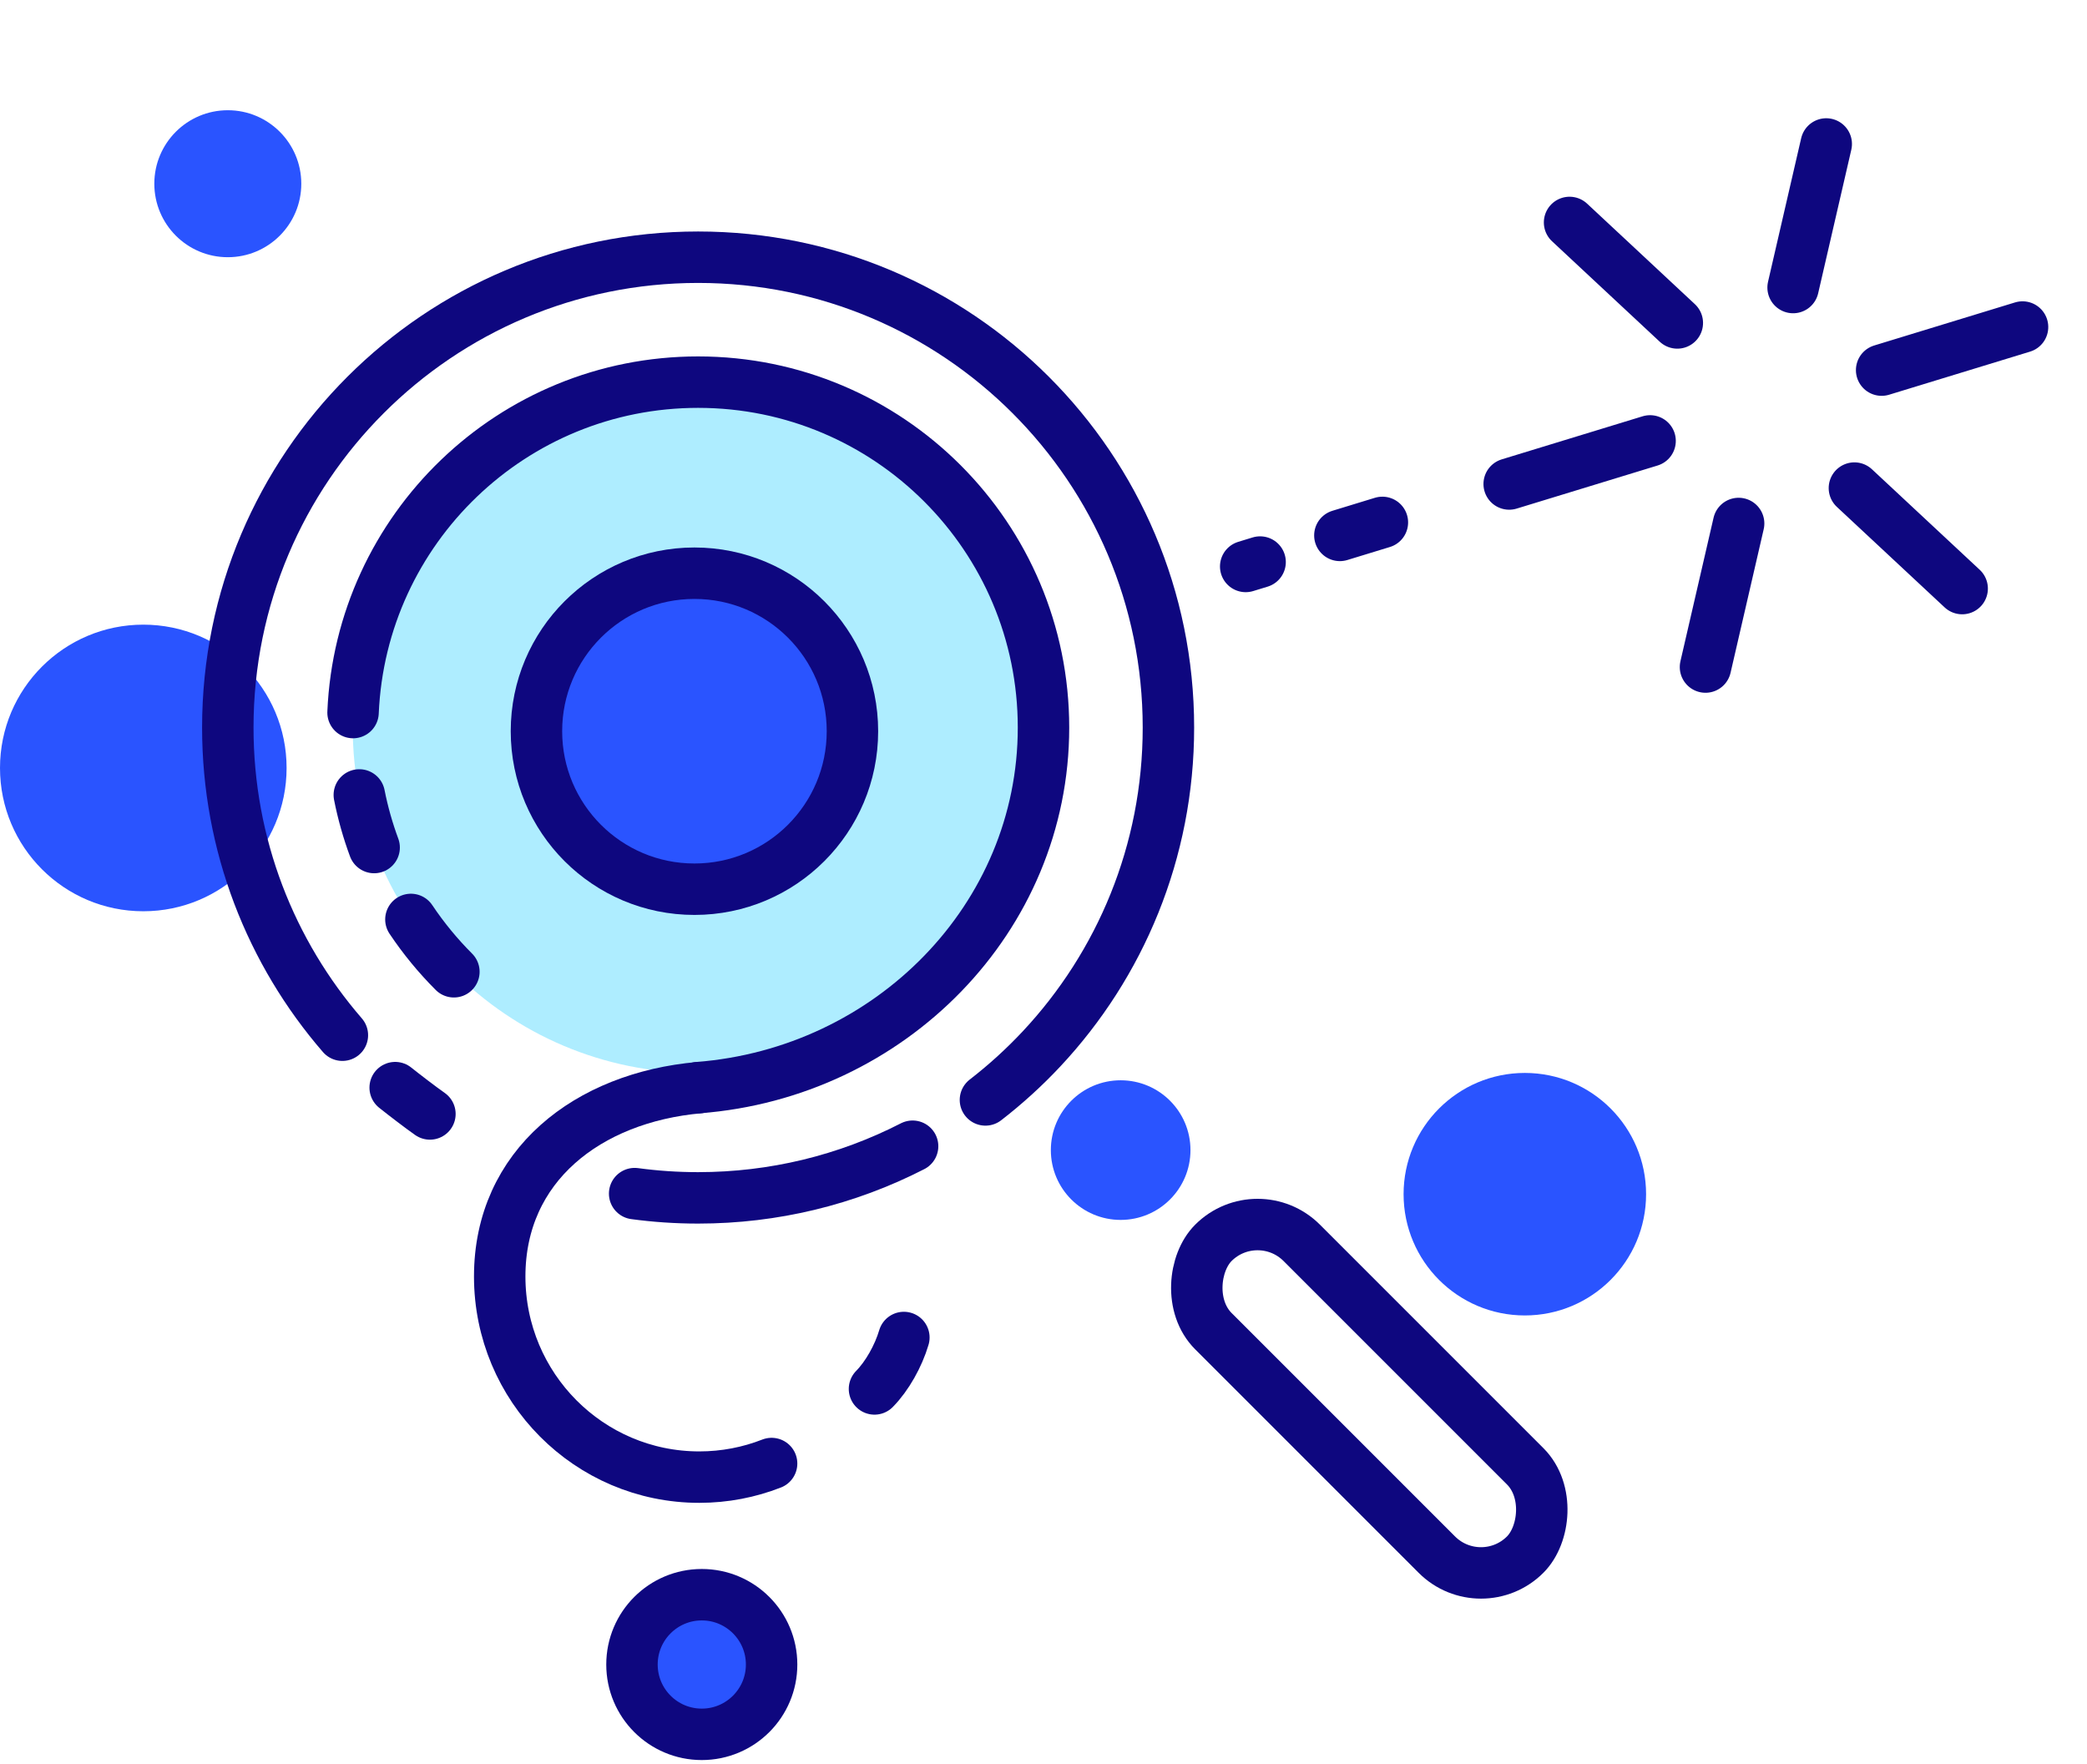 <?xml version="1.0" encoding="UTF-8"?>
<svg width="284px" height="240px" viewBox="0 0 284 240" version="1.1" xmlns="http://www.w3.org/2000/svg" xmlns:xlink="http://www.w3.org/1999/xlink">
    <title>005 Number look up</title>
    <g id="Illustrations" stroke="none" stroke-width="1" fill="none" fill-rule="evenodd">
        <g id="005-Number-look-up" transform="translate(-51, -4)">
            <g transform="translate(51, 9.184)">
                <path d="M95,140.816 C120.957,140.816 142,119.773 142,93.816 C142,67.858 120.957,46.816 95,46.816 C69.043,46.816 48,67.858 48,93.816 C48,106.794 53.261,118.544 61.766,127.05 C70.271,135.555 82.021,140.816 95,140.816 Z" id="Oval-Copy-2" fill="#AEEDFF"></path>
                <circle id="Oval-Copy-5" fill="#2A54FF" cx="207.5" cy="157.316" r="16.5"></circle>
                <rect id="Rectangle" stroke="#0E077F" stroke-width="7" transform="translate(186.333, 185.148) rotate(45) translate(-186.333, -185.148)" x="156.333" y="176.648" width="60" height="17" rx="8.5"></rect>
                <circle id="Oval" fill="#2A54FF" cx="152.5" cy="151.316" r="9.5"></circle>
                <circle id="Oval-Copy-3" fill="#2A54FF" cx="19.5" cy="99.316" r="19.5"></circle>
                <circle id="Oval-Copy-4" fill="#2A54FF" cx="31" cy="19.816" r="10"></circle>
                <path d="M240.632,9.816 L240.632,29.866 M240.632,62.816 L240.632,82.866 M272.264,28.078 L254.899,38.104 M272.264,28.078 L254.899,38.104 M226.364,54.578 L209,64.604 M226.364,54.578 L209,64.604 M193.364,73.578 L188.124,76.604 M178.364,82.578 L176.588,83.604 M272.264,64.604 L254.899,54.578 M272.264,64.604 L254.899,54.578 M226.364,38.104 L209,28.078 M226.364,38.104 L209,28.078" id="Combined-Shape" stroke="#0E077F" stroke-width="7" stroke-linecap="round" transform="translate(224.426, 46.71) rotate(13) translate(-224.426, -46.71)"></path>
                <circle id="Oval" fill="#2A54FF" cx="94.5" cy="94.316" r="21.5"></circle>
                <circle id="Oval-Copy" stroke="#0E077F" stroke-width="7" stroke-linecap="round" cx="94.5" cy="94.316" r="21.5"></circle>
                <path d="M48.895,102.988 C49.381,105.448 50.06,107.839 50.914,110.145 M55.916,119.929 C57.632,122.492 59.593,124.876 61.766,127.05 M95,142.816 C121.104,140.816 142,119.773 142,93.816 C142,67.858 120.957,46.816 95,46.816 C69.725,46.816 49.11,66.766 48.043,91.778" id="Shape" stroke="#0E077F" stroke-width="7" stroke-linecap="round"></path>
                <circle id="Oval-Copy-6" stroke="#0E077F" stroke-width="7" fill="#2A54FF" cx="95.5" cy="221.316" r="9.5"></circle>
                <path d="M119,183.816 C120.727,182.063 122.255,179.334 123,176.816 M95.156,142.816 C79.987,144.159 68,153.433 68,168.513 C68,183.592 80.158,195.816 95.156,195.816 C98.628,195.816 101.948,195.16 105,193.966" id="Shape" stroke="#0E077F" stroke-width="7" stroke-linecap="round"></path>
                <path d="M53.776,142.816 C54.909,143.723 57.31,145.566 58.504,146.397 M86.362,157.238 C89.187,157.619 92.07,157.816 95,157.816 C100.171,157.816 105.199,157.202 110.015,156.045 C114.99,154.848 119.74,153.071 124.187,150.788 M134.098,144.489 C136.825,142.381 139.378,140.059 141.73,137.546 C152.442,126.104 159,110.726 159,93.816 C159,58.469 130.346,29.816 95,29.816 C59.654,29.816 31,58.469 31,93.816 C31,109.824 36.877,124.459 46.592,135.682" id="Shape" stroke="#0E077F" stroke-width="7" stroke-linecap="round"></path>
            </g>
        </g>
    </g>
</svg>